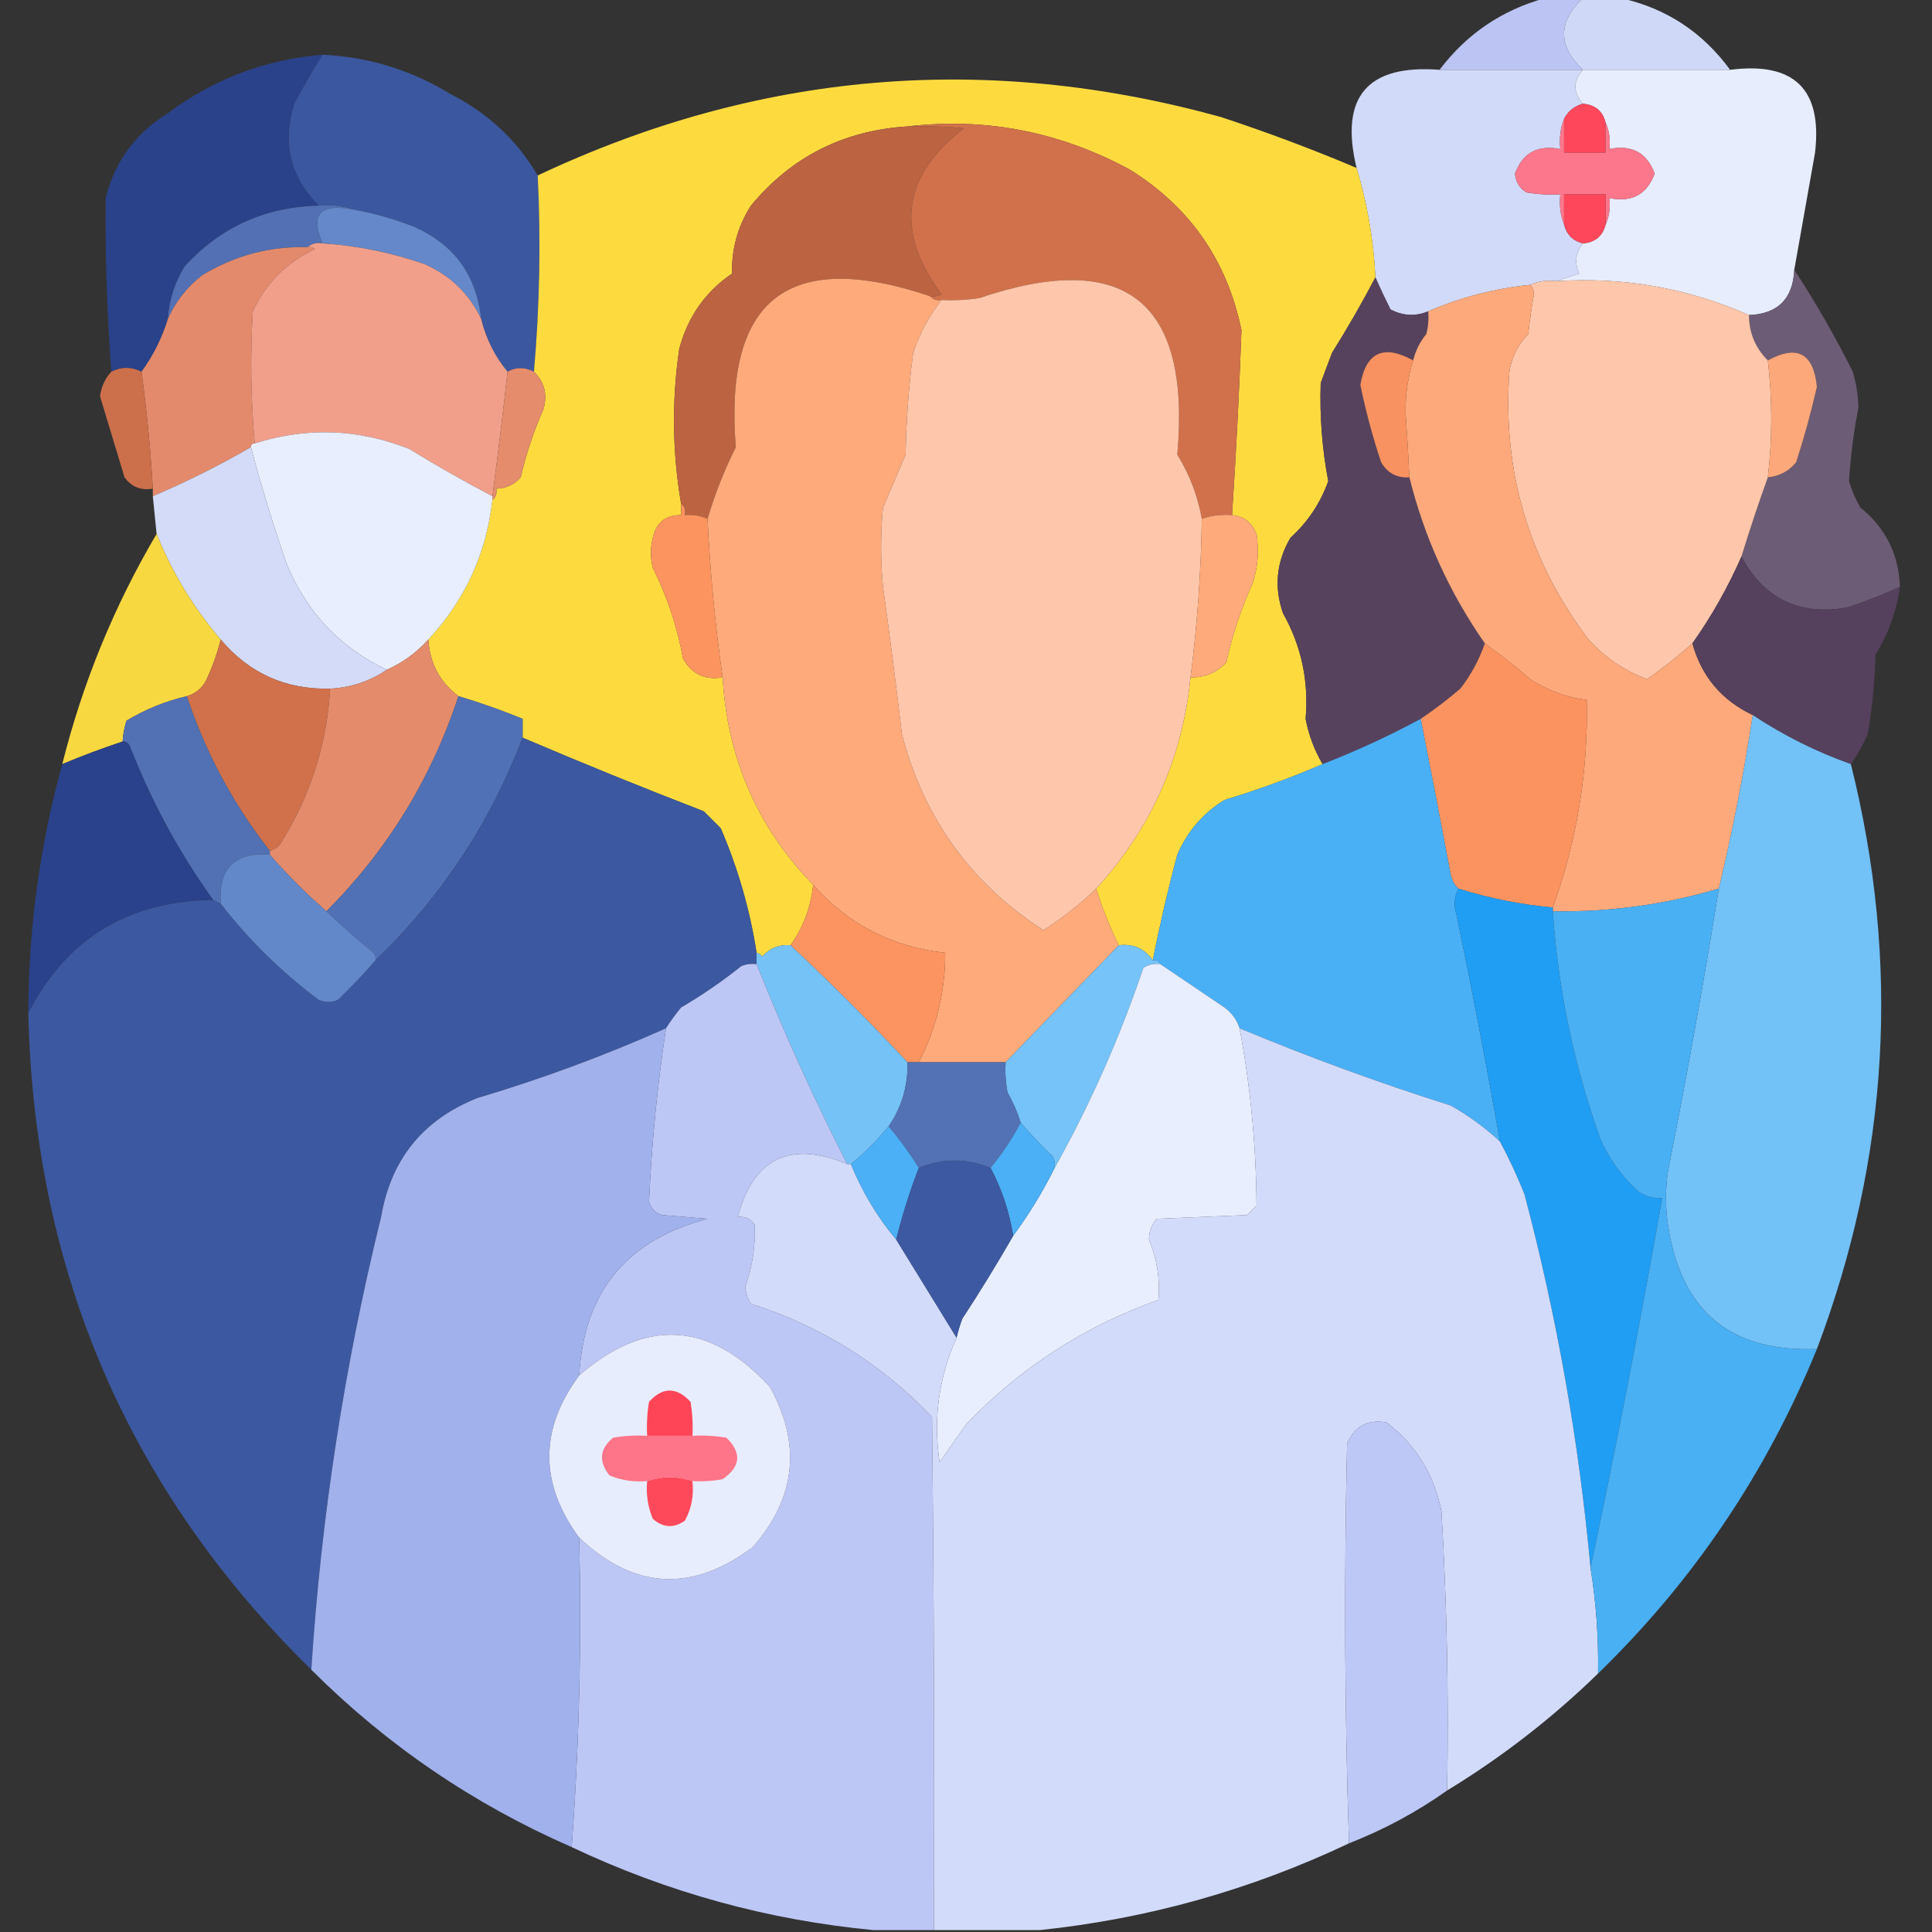 <?xml version="1.0" encoding="UTF-8"?>
<!DOCTYPE svg PUBLIC "-//W3C//DTD SVG 1.1//EN" "http://www.w3.org/Graphics/SVG/1.1/DTD/svg11.dtd">
<svg xmlns="http://www.w3.org/2000/svg" version="1.1" width="512px" height="512px" style="shape-rendering:geometricPrecision; text-rendering:geometricPrecision; image-rendering:optimizeQuality; fill-rule:evenodd; clip-rule:evenodd" xmlns:xlink="http://www.w3.org/1999/xlink">
<rect width="100%" height="100%" fill="#333333" stroke="none"/>
<g><path style="opacity:0.976" fill="#bec8f7" d="M 409.5,-0.5 C 412.833,-0.5 416.167,-0.5 419.5,-0.5C 412.833,5.833 412.833,12.167 419.5,18.5C 406.833,18.5 394.167,18.5 381.5,18.5C 388.668,9.003 398.001,2.67 409.5,-0.5 Z"/></g>
<g><path style="opacity:0.98" fill="#d2dbfb" d="M 419.5,-0.5 C 422.833,-0.5 426.167,-0.5 429.5,-0.5C 441.509,2.161 451.175,8.494 458.5,18.5C 445.5,18.5 432.5,18.5 419.5,18.5C 412.833,12.167 412.833,5.833 419.5,-0.5 Z"/></g>
<g><path style="opacity:0.981" fill="#2a428c" d="M 85.5,14.5 C 82.856,18.67 80.356,23.003 78,27.5C 74.733,37.855 76.9,46.855 84.5,54.5C 70.36,54.822 58.527,60.155 49,70.5C 46.309,74.79 44.809,79.457 44.5,84.5C 42.913,89.632 40.579,94.299 37.5,98.5C 34.833,97.167 32.167,97.167 29.5,98.5C 28.356,83.18 27.856,67.847 28,52.5C 30.471,42.707 35.971,35.207 44.5,30C 56.684,20.908 70.351,15.741 85.5,14.5 Z"/></g>
<g><path style="opacity:0.994" fill="#3c58a0" d="M 85.5,14.5 C 97.722,15.074 109.056,18.574 119.5,25C 129.304,29.973 136.97,37.14 142.5,46.5C 143.352,63.837 143.019,81.171 141.5,98.5C 139.059,97.244 136.726,97.244 134.5,98.5C 131.132,94.431 128.799,89.764 127.5,84.5C 126.248,72.825 120.248,64.659 109.5,60C 104.287,57.983 98.954,56.483 93.5,55.5C 90.713,54.523 87.713,54.19 84.5,54.5C 76.9,46.855 74.733,37.855 78,27.5C 80.356,23.003 82.856,18.67 85.5,14.5 Z"/></g>
<g><path style="opacity:0.996" fill="#d3dbfa" d="M 381.5,18.5 C 394.167,18.5 406.833,18.5 419.5,18.5C 416.833,21.5 416.833,24.5 419.5,27.5C 417.251,28.08 415.585,29.413 414.5,31.5C 413.527,33.948 413.194,36.615 413.5,39.5C 407.505,38.326 403.505,40.492 401.5,46C 401.643,48.151 402.643,49.818 404.5,51C 407.482,51.498 410.482,51.665 413.5,51.5C 413.194,54.385 413.527,57.052 414.5,59.5C 415.167,62.167 416.833,63.833 419.5,64.5C 417.544,66.981 417.211,69.648 418.5,72.5C 416.369,73.169 414.369,73.835 412.5,74.5C 409.941,74.198 407.607,74.532 405.5,75.5C 396.11,76.443 387.11,78.776 378.5,82.5C 375.123,83.901 371.79,83.735 368.5,82C 367.052,79.124 365.719,76.291 364.5,73.5C 364.012,63.57 362.345,53.903 359.5,44.5C 354.978,25.694 362.311,17.027 381.5,18.5 Z"/></g>
<g><path style="opacity:0.993" fill="#e8eefe" d="M 419.5,18.5 C 432.5,18.5 445.5,18.5 458.5,18.5C 475.487,16.321 482.987,23.655 481,40.5C 479.165,50.846 477.331,61.18 475.5,71.5C 475.153,79.181 471.153,83.181 463.5,83.5C 447.275,76.345 430.275,73.345 412.5,74.5C 414.369,73.835 416.369,73.169 418.5,72.5C 417.211,69.648 417.544,66.981 419.5,64.5C 422.732,64.228 424.732,62.562 425.5,59.5C 426.468,57.393 426.802,55.059 426.5,52.5C 432.444,53.698 436.444,51.531 438.5,46C 436.444,40.469 432.444,38.302 426.5,39.5C 426.802,36.941 426.468,34.607 425.5,32.5C 424.732,29.438 422.732,27.772 419.5,27.5C 416.833,24.5 416.833,21.5 419.5,18.5 Z"/></g>
<g><path style="opacity:0.995" fill="#fedc40" d="M 359.5,44.5 C 362.345,53.903 364.012,63.57 364.5,73.5C 360.943,80.275 357.11,86.942 353,93.5C 352,96.167 351,98.833 350,101.5C 349.704,110.286 350.371,118.953 352,127.5C 349.919,133.327 346.586,138.327 342,142.5C 338.258,148.849 337.591,155.516 340,162.5C 344.871,171.161 346.871,180.495 346,190.5C 346.826,194.818 348.326,198.818 350.5,202.5C 342.113,206.132 333.446,209.299 324.5,212C 318.827,215.499 314.66,220.333 312,226.5C 309.512,235.783 307.346,245.116 305.5,254.5C 303.36,251.387 300.36,250.054 296.5,250.5C 294.118,245.693 292.118,240.693 290.5,235.5C 305.024,219.596 313.357,200.929 315.5,179.5C 319.31,179.621 322.477,178.288 325,175.5C 326.596,168.27 328.93,161.27 332,154.5C 333.363,150.239 333.696,145.905 333,141.5C 331.809,138.466 329.642,136.799 326.5,136.5C 327.585,120.163 328.418,103.829 329,87.5C 325.207,69.06 315.373,54.894 299.5,45C 280.897,34.893 261.231,31.06 240.5,33.5C 223.543,34.561 209.709,41.561 199,54.5C 195.504,59.988 193.838,65.988 194,72.5C 186.9,77.333 182.234,84 180,92.5C 177.994,106.192 178.161,119.859 180.5,133.5C 180.5,134.5 180.5,135.5 180.5,136.5C 176.403,136.469 173.903,138.469 173,142.5C 172.333,145.167 172.333,147.833 173,150.5C 176.808,158.116 179.474,166.116 181,174.5C 183.306,178.633 186.806,180.3 191.5,179.5C 192.718,200.923 200.718,219.256 215.5,234.5C 214.873,240.386 212.873,245.719 209.5,250.5C 206.495,250.253 203.995,251.253 202,253.5C 201.617,252.944 201.117,252.611 200.5,252.5C 198.728,241.076 195.562,230.076 191,219.5C 189.5,218 188,216.5 186.5,215C 170.391,208.779 154.391,202.279 138.5,195.5C 138.5,193.833 138.5,192.167 138.5,190.5C 132.925,188.211 127.258,186.211 121.5,184.5C 116.584,180.793 113.918,175.793 113.5,169.5C 123.195,159.104 128.862,146.771 130.5,132.5C 131.404,131.791 131.737,130.791 131.5,129.5C 134.099,129.451 136.266,128.451 138,126.5C 139.425,120.315 141.425,114.315 144,108.5C 145.139,104.579 144.305,101.246 141.5,98.5C 143.019,81.171 143.352,63.837 142.5,46.5C 200.871,18.967 261.204,13.8 323.5,31C 335.717,35.016 347.717,39.516 359.5,44.5 Z"/></g>
<g><path style="opacity:1" fill="#fe475a" d="M 419.5,27.5 C 422.732,27.772 424.732,29.438 425.5,32.5C 425.5,35.167 425.5,37.833 425.5,40.5C 421.833,40.5 418.167,40.5 414.5,40.5C 414.5,37.5 414.5,34.5 414.5,31.5C 415.585,29.413 417.251,28.08 419.5,27.5 Z"/></g>
<g><path style="opacity:1" fill="#bc6342" d="M 240.5,33.5 C 245.511,33.334 250.511,33.501 255.5,34C 239.092,46.557 237.092,61.224 249.5,78C 248.552,78.483 247.552,78.65 246.5,78.5C 208.993,65.851 191.826,79.184 195,118.5C 191.951,124.6 189.451,130.934 187.5,137.5C 185.621,136.659 183.621,136.325 181.5,136.5C 181.737,135.209 181.404,134.209 180.5,133.5C 178.161,119.859 177.994,106.192 180,92.5C 182.234,84 186.9,77.333 194,72.5C 193.838,65.988 195.504,59.988 199,54.5C 209.709,41.561 223.543,34.561 240.5,33.5 Z"/></g>
<g><path style="opacity:1" fill="#d1714b" d="M 240.5,33.5 C 261.231,31.06 280.897,34.893 299.5,45C 315.373,54.894 325.207,69.06 329,87.5C 328.418,103.829 327.585,120.163 326.5,136.5C 323.721,136.279 321.054,136.612 318.5,137.5C 317.414,131.405 315.247,125.739 312,120.5C 315.628,79.743 298.128,65.91 259.5,79C 256.183,79.498 252.85,79.665 249.5,79.5C 248.209,79.737 247.209,79.404 246.5,78.5C 247.552,78.65 248.552,78.483 249.5,78C 237.092,61.224 239.092,46.557 255.5,34C 250.511,33.501 245.511,33.334 240.5,33.5 Z"/></g>
<g><path style="opacity:1" fill="#fd778c" d="M 414.5,31.5 C 414.5,34.5 414.5,37.5 414.5,40.5C 418.167,40.5 421.833,40.5 425.5,40.5C 425.5,37.833 425.5,35.167 425.5,32.5C 426.468,34.607 426.802,36.941 426.5,39.5C 432.444,38.302 436.444,40.469 438.5,46C 436.444,51.531 432.444,53.698 426.5,52.5C 426.802,55.059 426.468,57.393 425.5,59.5C 425.5,56.833 425.5,54.167 425.5,51.5C 421.833,51.5 418.167,51.5 414.5,51.5C 414.5,54.167 414.5,56.833 414.5,59.5C 413.527,57.052 413.194,54.385 413.5,51.5C 410.482,51.665 407.482,51.498 404.5,51C 402.643,49.818 401.643,48.151 401.5,46C 403.505,40.492 407.505,38.326 413.5,39.5C 413.194,36.615 413.527,33.948 414.5,31.5 Z"/></g>
<g><path style="opacity:1" fill="#fe475a" d="M 425.5,59.5 C 424.732,62.562 422.732,64.228 419.5,64.5C 416.833,63.833 415.167,62.167 414.5,59.5C 414.5,56.833 414.5,54.167 414.5,51.5C 418.167,51.5 421.833,51.5 425.5,51.5C 425.5,54.167 425.5,56.833 425.5,59.5 Z"/></g>
<g><path style="opacity:1" fill="#5270b3" d="M 84.5,54.5 C 87.713,54.19 90.713,54.523 93.5,55.5C 84.776,53.867 82.109,56.867 85.5,64.5C 83.901,64.232 82.568,64.566 81.5,65.5C 71.444,65.24 62.11,67.74 53.5,73C 49.49,76.161 46.49,79.994 44.5,84.5C 44.809,79.457 46.309,74.79 49,70.5C 58.527,60.155 70.36,54.822 84.5,54.5 Z"/></g>
<g><path style="opacity:1" fill="#6488c9" d="M 93.5,55.5 C 98.954,56.483 104.287,57.983 109.5,60C 120.248,64.659 126.248,72.825 127.5,84.5C 124.353,77.855 119.353,73.021 112.5,70C 103.739,66.948 94.739,65.115 85.5,64.5C 82.109,56.867 84.776,53.867 93.5,55.5 Z"/></g>
<g><path style="opacity:0.999" fill="#e48a6c" d="M 81.5,65.5 C 82.239,65.369 82.906,65.536 83.5,66C 76,69.5 70.5,75 67,82.5C 66.305,94.185 66.472,105.852 67.5,117.5C 66.833,117.5 66.5,117.833 66.5,118.5C 58.101,123.366 49.434,127.699 40.5,131.5C 40.5,130.833 40.5,130.167 40.5,129.5C 39.905,119.081 38.905,108.747 37.5,98.5C 40.579,94.299 42.913,89.632 44.5,84.5C 46.49,79.994 49.49,76.161 53.5,73C 62.11,67.74 71.444,65.24 81.5,65.5 Z"/></g>
<g><path style="opacity:1" fill="#f19f8b" d="M 81.5,65.5 C 82.568,64.566 83.901,64.232 85.5,64.5C 94.739,65.115 103.739,66.948 112.5,70C 119.353,73.021 124.353,77.855 127.5,84.5C 128.799,89.764 131.132,94.431 134.5,98.5C 133.284,109.474 131.951,120.474 130.5,131.5C 123.032,127.598 115.698,123.432 108.5,119C 94.997,113.62 81.331,113.12 67.5,117.5C 66.472,105.852 66.305,94.185 67,82.5C 70.5,75 76,69.5 83.5,66C 82.906,65.536 82.239,65.369 81.5,65.5 Z"/></g>
<g><path style="opacity:0.991" fill="#6e5d76" d="M 475.5,71.5 C 481.159,80.143 486.326,89.143 491,98.5C 491.918,101.598 492.418,104.765 492.5,108C 491.248,114.488 490.415,120.988 490,127.5C 490.725,129.949 491.725,132.283 493,134.5C 499.693,139.886 503.193,146.886 503.5,155.5C 499.007,157.572 494.34,159.406 489.5,161C 476.85,163.174 467.517,158.674 461.5,147.5C 463.694,140.363 466.028,133.363 468.5,126.5C 471.559,126.203 474.059,124.87 476,122.5C 478.139,115.897 479.973,109.23 481.5,102.5C 480.612,93.597 476.279,91.263 468.5,95.5C 465.21,92.244 463.543,88.244 463.5,83.5C 471.153,83.181 475.153,79.181 475.5,71.5 Z"/></g>
<g><path style="opacity:1" fill="#feaa7b" d="M 246.5,78.5 C 247.209,79.404 248.209,79.737 249.5,79.5C 246.235,83.694 243.735,88.361 242,93.5C 240.82,102.45 240.153,111.45 240,120.5C 238,125.167 236,129.833 234,134.5C 233.333,141.5 233.333,148.5 234,155.5C 235.808,168.475 237.475,181.475 239,194.5C 244.801,216.781 257.301,234.115 276.5,246.5C 281.56,243.307 286.227,239.64 290.5,235.5C 292.118,240.693 294.118,245.693 296.5,250.5C 286.473,260.86 276.473,271.193 266.5,281.5C 258.833,281.5 251.167,281.5 243.5,281.5C 248.174,272.468 250.507,262.802 250.5,252.5C 236.453,250.977 224.786,244.977 215.5,234.5C 200.718,219.256 192.718,200.923 191.5,179.5C 189.521,165.609 188.188,151.609 187.5,137.5C 189.451,130.934 191.951,124.6 195,118.5C 191.826,79.184 208.993,65.851 246.5,78.5 Z"/></g>
<g><path style="opacity:1" fill="#fec6aa" d="M 318.5,137.5 C 318.286,151.564 317.286,165.564 315.5,179.5C 313.357,200.929 305.024,219.596 290.5,235.5C 286.227,239.64 281.56,243.307 276.5,246.5C 257.301,234.115 244.801,216.781 239,194.5C 237.475,181.475 235.808,168.475 234,155.5C 233.333,148.5 233.333,141.5 234,134.5C 236,129.833 238,125.167 240,120.5C 240.153,111.45 240.82,102.45 242,93.5C 243.735,88.361 246.235,83.694 249.5,79.5C 252.85,79.665 256.183,79.498 259.5,79C 298.128,65.91 315.628,79.743 312,120.5C 315.247,125.739 317.414,131.405 318.5,137.5 Z"/></g>
<g><path style="opacity:1" fill="#fec6aa" d="M 405.5,75.5 C 407.607,74.532 409.941,74.198 412.5,74.5C 430.275,73.345 447.275,76.345 463.5,83.5C 463.543,88.244 465.21,92.244 468.5,95.5C 469.694,105.821 469.694,116.155 468.5,126.5C 466.028,133.363 463.694,140.363 461.5,147.5C 457.94,155.621 453.607,163.288 448.5,170.5C 444.712,173.899 440.712,177.066 436.5,180C 430.633,177.846 425.467,174.346 421,169.5C 405.123,148.53 398.123,124.863 400,98.5C 400.607,94.619 402.274,91.286 405,88.5C 405.377,84.981 405.877,81.481 406.5,78C 406.472,76.93 406.139,76.097 405.5,75.5 Z"/></g>
<g><path style="opacity:1" fill="#57425e" d="M 364.5,73.5 C 365.719,76.291 367.052,79.124 368.5,82C 371.79,83.735 375.123,83.901 378.5,82.5C 378.662,84.527 378.495,86.527 378,88.5C 376.295,90.577 375.128,92.91 374.5,95.5C 366.655,91.176 361.988,93.342 360.5,102C 361.936,108.97 363.77,115.804 366,122.5C 367.715,125.397 370.215,126.731 373.5,126.5C 377.45,142.4 384.117,157.067 393.5,170.5C 391.998,174.842 389.831,178.842 387,182.5C 383.6,185.414 380.1,188.08 376.5,190.5C 368.104,195.031 359.437,199.031 350.5,202.5C 348.326,198.818 346.826,194.818 346,190.5C 346.871,180.495 344.871,171.161 340,162.5C 337.591,155.516 338.258,148.849 342,142.5C 346.586,138.327 349.919,133.327 352,127.5C 350.371,118.953 349.704,110.286 350,101.5C 351,98.833 352,96.167 353,93.5C 357.11,86.942 360.943,80.275 364.5,73.5 Z"/></g>
<g><path style="opacity:1" fill="#fea97b" d="M 405.5,75.5 C 406.139,76.097 406.472,76.93 406.5,78C 405.877,81.481 405.377,84.981 405,88.5C 402.274,91.286 400.607,94.619 400,98.5C 398.123,124.863 405.123,148.53 421,169.5C 425.467,174.346 430.633,177.846 436.5,180C 440.712,177.066 444.712,173.899 448.5,170.5C 450.924,179.259 456.257,185.593 464.5,189.5C 462.142,204.989 459.142,220.322 455.5,235.5C 441.14,239.757 426.474,241.757 411.5,241.5C 411.5,241.167 411.5,240.833 411.5,240.5C 417.916,222.781 420.916,204.448 420.5,185.5C 415.131,184.822 410.131,182.988 405.5,180C 401.625,176.619 397.625,173.453 393.5,170.5C 384.117,157.067 377.45,142.4 373.5,126.5C 373.241,120.833 372.908,115.166 372.5,109.5C 372.423,104.681 373.089,100.015 374.5,95.5C 375.128,92.91 376.295,90.577 378,88.5C 378.495,86.527 378.662,84.527 378.5,82.5C 387.11,78.776 396.11,76.443 405.5,75.5 Z"/></g>
<g><path style="opacity:1" fill="#f89260" d="M 374.5,95.5 C 373.089,100.015 372.423,104.681 372.5,109.5C 372.908,115.166 373.241,120.833 373.5,126.5C 370.215,126.731 367.715,125.397 366,122.5C 363.77,115.804 361.936,108.97 360.5,102C 361.988,93.342 366.655,91.176 374.5,95.5 Z"/></g>
<g><path style="opacity:1" fill="#fca87b" d="M 468.5,126.5 C 469.694,116.155 469.694,105.821 468.5,95.5C 476.279,91.263 480.612,93.597 481.5,102.5C 479.973,109.23 478.139,115.897 476,122.5C 474.059,124.87 471.559,126.203 468.5,126.5 Z"/></g>
<g><path style="opacity:0.974" fill="#d0714c" d="M 37.5,98.5 C 38.905,108.747 39.905,119.081 40.5,129.5C 37.348,130.041 34.848,129.041 33,126.5C 30.828,119.32 28.662,112.153 26.5,105C 26.859,102.454 27.859,100.287 29.5,98.5C 32.167,97.167 34.833,97.167 37.5,98.5 Z"/></g>
<g><path style="opacity:1" fill="#e48c6c" d="M 141.5,98.5 C 144.305,101.246 145.139,104.579 144,108.5C 141.425,114.315 139.425,120.315 138,126.5C 136.266,128.451 134.099,129.451 131.5,129.5C 131.737,130.791 131.404,131.791 130.5,132.5C 130.5,132.167 130.5,131.833 130.5,131.5C 131.951,120.474 133.284,109.474 134.5,98.5C 136.726,97.244 139.059,97.244 141.5,98.5 Z"/></g>
<g><path style="opacity:1" fill="#e9eefe" d="M 130.5,131.5 C 130.5,131.833 130.5,132.167 130.5,132.5C 128.862,146.771 123.195,159.104 113.5,169.5C 110.375,172.965 106.708,175.632 102.5,177.5C 90.127,171.624 81.293,162.291 76,149.5C 72.368,139.04 69.201,128.707 66.5,118.5C 66.5,117.833 66.833,117.5 67.5,117.5C 81.331,113.12 94.997,113.62 108.5,119C 115.698,123.432 123.032,127.598 130.5,131.5 Z"/></g>
<g><path style="opacity:0.999" fill="#d3dbf9" d="M 66.5,118.5 C 69.201,128.707 72.368,139.04 76,149.5C 81.293,162.291 90.127,171.624 102.5,177.5C 98.052,180.536 93.052,182.202 87.5,182.5C 75.727,182.779 66.061,178.445 58.5,169.5C 51.285,161.064 45.619,151.731 41.5,141.5C 41.167,138.167 40.833,134.833 40.5,131.5C 49.434,127.699 58.101,123.366 66.5,118.5 Z"/></g>
<g><path style="opacity:1" fill="#fb945f" d="M 180.5,133.5 C 181.404,134.209 181.737,135.209 181.5,136.5C 183.621,136.325 185.621,136.659 187.5,137.5C 188.188,151.609 189.521,165.609 191.5,179.5C 186.806,180.3 183.306,178.633 181,174.5C 179.474,166.116 176.808,158.116 173,150.5C 172.333,147.833 172.333,145.167 173,142.5C 173.903,138.469 176.403,136.469 180.5,136.5C 180.5,135.5 180.5,134.5 180.5,133.5 Z"/></g>
<g><path style="opacity:1" fill="#feaa7b" d="M 326.5,136.5 C 329.642,136.799 331.809,138.466 333,141.5C 333.696,145.905 333.363,150.239 332,154.5C 328.93,161.27 326.596,168.27 325,175.5C 322.477,178.288 319.31,179.621 315.5,179.5C 317.286,165.564 318.286,151.564 318.5,137.5C 321.054,136.612 323.721,136.279 326.5,136.5 Z"/></g>
<g><path style="opacity:0.976" fill="#fddc41" d="M 41.5,141.5 C 45.619,151.731 51.285,161.064 58.5,169.5C 57.637,172.923 56.47,176.256 55,179.5C 53.924,182.079 52.091,183.746 49.5,184.5C 43.904,185.79 38.571,187.957 33.5,191C 32.926,192.919 32.593,194.753 32.5,196.5C 27.101,198.3 21.768,200.3 16.5,202.5C 21.906,180.943 30.24,160.61 41.5,141.5 Z"/></g>
<g><path style="opacity:0.993" fill="#56415e" d="M 461.5,147.5 C 467.517,158.674 476.85,163.174 489.5,161C 494.34,159.406 499.007,157.572 503.5,155.5C 502.617,161.983 500.451,167.983 497,173.5C 496.84,180.563 496.173,187.563 495,194.5C 493.726,197.391 492.226,200.058 490.5,202.5C 481.271,199.219 472.604,194.886 464.5,189.5C 456.257,185.593 450.924,179.259 448.5,170.5C 453.607,163.288 457.94,155.621 461.5,147.5 Z"/></g>
<g><path style="opacity:1" fill="#d0714b" d="M 58.5,169.5 C 66.061,178.445 75.727,182.779 87.5,182.5C 86.644,196.898 82.478,210.232 75,222.5C 74.241,224.063 73.074,225.063 71.5,225.5C 61.833,213.171 54.5,199.504 49.5,184.5C 52.091,183.746 53.924,182.079 55,179.5C 56.47,176.256 57.637,172.923 58.5,169.5 Z"/></g>
<g><path style="opacity:1" fill="#fb9360" d="M 393.5,170.5 C 397.625,173.453 401.625,176.619 405.5,180C 410.131,182.988 415.131,184.822 420.5,185.5C 420.916,204.448 417.916,222.781 411.5,240.5C 402.984,239.73 394.651,238.063 386.5,235.5C 385.528,234.601 384.862,233.434 384.5,232C 381.894,218.135 379.227,204.302 376.5,190.5C 380.1,188.08 383.6,185.414 387,182.5C 389.831,178.842 391.998,174.842 393.5,170.5 Z"/></g>
<g><path style="opacity:1" fill="#e48b6c" d="M 113.5,169.5 C 113.918,175.793 116.584,180.793 121.5,184.5C 114.317,206.329 102.651,225.329 86.5,241.5C 81.14,236.806 76.14,231.806 71.5,226.5C 71.5,226.167 71.5,225.833 71.5,225.5C 73.074,225.063 74.241,224.063 75,222.5C 82.478,210.232 86.644,196.898 87.5,182.5C 93.052,182.202 98.052,180.536 102.5,177.5C 106.708,175.632 110.375,172.965 113.5,169.5 Z"/></g>
<g><path style="opacity:1" fill="#5171b4" d="M 49.5,184.5 C 54.5,199.504 61.833,213.171 71.5,225.5C 71.5,225.833 71.5,226.167 71.5,226.5C 62.167,225.833 57.833,230.167 58.5,239.5C 57.833,239.167 57.167,238.833 56.5,238.5C 47.518,226.046 40.185,212.546 34.5,198C 34.164,196.97 33.497,196.47 32.5,196.5C 32.593,194.753 32.926,192.919 33.5,191C 38.571,187.957 43.904,185.79 49.5,184.5 Z"/></g>
<g><path style="opacity:1" fill="#5071b5" d="M 121.5,184.5 C 127.258,186.211 132.925,188.211 138.5,190.5C 138.5,192.167 138.5,193.833 138.5,195.5C 129.911,218.087 116.911,237.754 99.5,254.5C 99.631,253.761 99.464,253.094 99,252.5C 94.64,248.968 90.473,245.301 86.5,241.5C 102.651,225.329 114.317,206.329 121.5,184.5 Z"/></g>
<g><path style="opacity:1" fill="#4ab0f6" d="M 376.5,190.5 C 379.227,204.302 381.894,218.135 384.5,232C 384.862,233.434 385.528,234.601 386.5,235.5C 385.371,237.628 385.204,239.961 386,242.5C 390.153,262.434 393.987,282.434 397.5,302.5C 393.551,298.854 389.218,295.687 384.5,293C 365.486,286.988 346.819,280.154 328.5,272.5C 327.772,270.265 326.439,268.432 324.5,267C 318.805,263.157 313.138,259.323 307.5,255.5C 307.158,254.662 306.492,254.328 305.5,254.5C 307.346,245.116 309.512,235.783 312,226.5C 314.66,220.333 318.827,215.499 324.5,212C 333.446,209.299 342.113,206.132 350.5,202.5C 359.437,199.031 368.104,195.031 376.5,190.5 Z"/></g>
<g><path style="opacity:0.993" fill="#73c2f8" d="M 464.5,189.5 C 472.604,194.886 481.271,199.219 490.5,202.5C 503.668,255.13 500.668,306.797 481.5,357.5C 458.579,358.427 445.412,347.427 442,324.5C 441.333,319.833 441.333,315.167 442,310.5C 447.017,285.279 451.517,260.279 455.5,235.5C 459.142,220.322 462.142,204.989 464.5,189.5 Z"/></g>
<g><path style="opacity:0.985" fill="#2a428c" d="M 32.5,196.5 C 33.497,196.47 34.164,196.97 34.5,198C 40.185,212.546 47.518,226.046 56.5,238.5C 33.944,238.789 17.61,248.789 7.5,268.5C 7.556,246.048 10.556,224.048 16.5,202.5C 21.768,200.3 27.101,198.3 32.5,196.5 Z"/></g>
<g><path style="opacity:0.997" fill="#3c58a0" d="M 138.5,195.5 C 154.391,202.279 170.391,208.779 186.5,215C 188,216.5 189.5,218 191,219.5C 195.562,230.076 198.728,241.076 200.5,252.5C 200.5,253.5 200.5,254.5 200.5,255.5C 199.127,255.343 197.793,255.51 196.5,256C 191.442,260.057 186.108,263.724 180.5,267C 179.035,268.774 177.702,270.608 176.5,272.5C 160.275,279.743 143.608,285.91 126.5,291C 112.105,296.728 103.605,307.228 101,322.5C 91.277,361.949 85.11,401.949 82.5,442.5C 34.073,394.943 9.073,336.943 7.5,268.5C 17.61,248.789 33.944,238.789 56.5,238.5C 57.167,238.833 57.833,239.167 58.5,239.5C 65.998,249.165 74.665,257.665 84.5,265C 86.167,265.667 87.833,265.667 89.5,265C 93.037,261.631 96.371,258.131 99.5,254.5C 116.911,237.754 129.911,218.087 138.5,195.5 Z"/></g>
<g><path style="opacity:1" fill="#6288ca" d="M 71.5,226.5 C 76.14,231.806 81.14,236.806 86.5,241.5C 90.473,245.301 94.64,248.968 99,252.5C 99.464,253.094 99.631,253.761 99.5,254.5C 96.371,258.131 93.037,261.631 89.5,265C 87.833,265.667 86.167,265.667 84.5,265C 74.665,257.665 65.998,249.165 58.5,239.5C 57.833,230.167 62.167,225.833 71.5,226.5 Z"/></g>
<g><path style="opacity:1" fill="#209ef3" d="M 386.5,235.5 C 394.651,238.063 402.984,239.73 411.5,240.5C 411.5,240.833 411.5,241.167 411.5,241.5C 412.919,262.094 417.085,282.094 424,301.5C 426.398,307.129 429.898,311.963 434.5,316C 436.345,317.128 438.345,317.628 440.5,317.5C 434.714,350.37 428.38,383.037 421.5,415.5C 418.437,382.016 412.603,349.016 404,316.5C 402.079,311.661 399.912,306.994 397.5,302.5C 393.987,282.434 390.153,262.434 386,242.5C 385.204,239.961 385.371,237.628 386.5,235.5 Z"/></g>
<g><path style="opacity:1" fill="#fb9460" d="M 215.5,234.5 C 224.786,244.977 236.453,250.977 250.5,252.5C 250.507,262.802 248.174,272.468 243.5,281.5C 242.5,281.5 241.5,281.5 240.5,281.5C 230.527,270.86 220.194,260.527 209.5,250.5C 212.873,245.719 214.873,240.386 215.5,234.5 Z"/></g>
<g><path style="opacity:1" fill="#75c2f7" d="M 209.5,250.5 C 220.194,260.527 230.527,270.86 240.5,281.5C 240.651,287.713 238.984,293.38 235.5,298.5C 232.527,302.14 229.194,305.473 225.5,308.5C 225.167,308.5 224.833,308.5 224.5,308.5C 215.64,291.121 207.64,273.454 200.5,255.5C 200.5,254.5 200.5,253.5 200.5,252.5C 201.117,252.611 201.617,252.944 202,253.5C 203.995,251.253 206.495,250.253 209.5,250.5 Z"/></g>
<g><path style="opacity:1" fill="#75c3f8" d="M 296.5,250.5 C 300.36,250.054 303.36,251.387 305.5,254.5C 306.492,254.328 307.158,254.662 307.5,255.5C 305.856,255.286 304.356,255.62 303,256.5C 296.747,274.994 288.914,292.66 279.5,309.5C 279.649,308.448 279.483,307.448 279,306.5C 275.934,303.604 273.101,300.604 270.5,297.5C 269.62,294.738 268.454,292.071 267,289.5C 266.503,286.854 266.336,284.187 266.5,281.5C 276.473,271.193 286.473,260.86 296.5,250.5 Z"/></g>
<g><path style="opacity:0.998" fill="#bdc7f6" d="M 200.5,255.5 C 207.64,273.454 215.64,291.121 224.5,308.5C 209.422,302.206 199.756,306.873 195.5,322.5C 197.39,322.297 198.89,322.963 200,324.5C 200.245,330.121 199.411,335.621 197.5,341C 197.625,342.627 198.125,344.127 199,345.5C 217.598,351.449 233.598,361.449 247,375.5C 247.5,420.832 247.667,466.165 247.5,511.5C 242.167,511.5 236.833,511.5 231.5,511.5C 203.562,508.849 176.896,501.515 151.5,489.5C 153.491,462.52 154.158,435.187 153.5,407.5C 168.042,421.251 183.375,422.085 199.5,410C 210.948,396.904 212.448,382.737 204,367.5C 188.031,350.185 171.198,349.185 153.5,364.5C 154.7,342.459 166.033,328.626 187.5,323C 183.5,322.667 179.5,322.333 175.5,322C 173.667,321.5 172.5,320.333 172,318.5C 172.688,303.096 174.188,287.762 176.5,272.5C 177.702,270.608 179.035,268.774 180.5,267C 186.108,263.724 191.442,260.057 196.5,256C 197.793,255.51 199.127,255.343 200.5,255.5 Z"/></g>
<g><path style="opacity:1" fill="#e8eefe" d="M 307.5,255.5 C 313.138,259.323 318.805,263.157 324.5,267C 326.439,268.432 327.772,270.265 328.5,272.5C 331.392,287.983 332.892,303.65 333,319.5C 332.167,320.333 331.333,321.167 330.5,322C 322.5,322.333 314.5,322.667 306.5,323C 305.152,324.574 304.486,326.407 304.5,328.5C 306.621,333.646 307.455,338.98 307,344.5C 287.37,351.469 270.37,362.469 256,377.5C 253.667,380.833 251.333,384.167 249,387.5C 247.286,375.988 248.786,364.988 253.5,354.5C 253.892,352.821 254.392,351.154 255,349.5C 259.725,342.281 264.225,334.948 268.5,327.5C 272.654,321.87 276.321,315.87 279.5,309.5C 288.914,292.66 296.747,274.994 303,256.5C 304.356,255.62 305.856,255.286 307.5,255.5 Z"/></g>
<g><path style="opacity:0.998" fill="#d2dbfa" d="M 328.5,272.5 C 346.819,280.154 365.486,286.988 384.5,293C 389.218,295.687 393.551,298.854 397.5,302.5C 399.912,306.994 402.079,311.661 404,316.5C 412.603,349.016 418.437,382.016 421.5,415.5C 422.995,424.75 423.662,434.084 423.5,443.5C 411.334,455.332 398.001,465.665 383.5,474.5C 383.951,449.79 383.451,425.123 382,400.5C 380.063,390.776 375.23,382.943 367.5,377C 362.577,376.045 359.077,377.879 357,382.5C 356.169,418.002 356.336,453.336 357.5,488.5C 331.472,500.84 304.138,508.507 275.5,511.5C 266.167,511.5 256.833,511.5 247.5,511.5C 247.667,466.165 247.5,420.832 247,375.5C 233.598,361.449 217.598,351.449 199,345.5C 198.125,344.127 197.625,342.627 197.5,341C 199.411,335.621 200.245,330.121 200,324.5C 198.89,322.963 197.39,322.297 195.5,322.5C 199.756,306.873 209.422,302.206 224.5,308.5C 224.833,308.5 225.167,308.5 225.5,308.5C 228.497,315.838 232.497,322.505 237.5,328.5C 242.866,337.248 248.199,345.915 253.5,354.5C 248.786,364.988 247.286,375.988 249,387.5C 251.333,384.167 253.667,380.833 256,377.5C 270.37,362.469 287.37,351.469 307,344.5C 307.455,338.98 306.621,333.646 304.5,328.5C 304.486,326.407 305.152,324.574 306.5,323C 314.5,322.667 322.5,322.333 330.5,322C 331.333,321.167 332.167,320.333 333,319.5C 332.892,303.65 331.392,287.983 328.5,272.5 Z"/></g>
<g><path style="opacity:0.999" fill="#a1b1ec" d="M 176.5,272.5 C 174.188,287.762 172.688,303.096 172,318.5C 172.5,320.333 173.667,321.5 175.5,322C 179.5,322.333 183.5,322.667 187.5,323C 166.033,328.626 154.7,342.459 153.5,364.5C 142.93,378.789 142.93,393.122 153.5,407.5C 154.158,435.187 153.491,462.52 151.5,489.5C 125.48,478.127 102.48,462.46 82.5,442.5C 85.11,401.949 91.277,361.949 101,322.5C 103.605,307.228 112.105,296.728 126.5,291C 143.608,285.91 160.275,279.743 176.5,272.5 Z"/></g>
<g><path style="opacity:1" fill="#5372b5" d="M 240.5,281.5 C 241.5,281.5 242.5,281.5 243.5,281.5C 251.167,281.5 258.833,281.5 266.5,281.5C 266.336,284.187 266.503,286.854 267,289.5C 268.454,292.071 269.62,294.738 270.5,297.5C 268.251,301.754 265.585,305.754 262.5,309.5C 256.16,306.918 249.827,306.918 243.5,309.5C 241.066,305.618 238.399,301.952 235.5,298.5C 238.984,293.38 240.651,287.713 240.5,281.5 Z"/></g>
<g><path style="opacity:1" fill="#4bb0f6" d="M 270.5,297.5 C 273.101,300.604 275.934,303.604 279,306.5C 279.483,307.448 279.649,308.448 279.5,309.5C 276.321,315.87 272.654,321.87 268.5,327.5C 267.473,321.085 265.473,315.085 262.5,309.5C 265.585,305.754 268.251,301.754 270.5,297.5 Z"/></g>
<g><path style="opacity:1" fill="#4bb0f6" d="M 235.5,298.5 C 238.399,301.952 241.066,305.618 243.5,309.5C 241.102,315.696 239.102,322.029 237.5,328.5C 232.497,322.505 228.497,315.838 225.5,308.5C 229.194,305.473 232.527,302.14 235.5,298.5 Z"/></g>
<g><path style="opacity:1" fill="#3d59a1" d="M 262.5,309.5 C 265.473,315.085 267.473,321.085 268.5,327.5C 264.225,334.948 259.725,342.281 255,349.5C 254.392,351.154 253.892,352.821 253.5,354.5C 248.199,345.915 242.866,337.248 237.5,328.5C 239.102,322.029 241.102,315.696 243.5,309.5C 249.827,306.918 256.16,306.918 262.5,309.5 Z"/></g>
<g><path style="opacity:0.988" fill="#49b1f6" d="M 455.5,235.5 C 451.517,260.279 447.017,285.279 442,310.5C 441.333,315.167 441.333,319.833 442,324.5C 445.412,347.427 458.579,358.427 481.5,357.5C 468.121,390.282 448.787,418.949 423.5,443.5C 423.662,434.084 422.995,424.75 421.5,415.5C 428.38,383.037 434.714,350.37 440.5,317.5C 438.345,317.628 436.345,317.128 434.5,316C 429.898,311.963 426.398,307.129 424,301.5C 417.085,282.094 412.919,262.094 411.5,241.5C 426.474,241.757 441.14,239.757 455.5,235.5 Z"/></g>
<g><path style="opacity:1" fill="#e8edfd" d="M 153.5,407.5 C 142.93,393.122 142.93,378.789 153.5,364.5C 171.198,349.185 188.031,350.185 204,367.5C 212.448,382.737 210.948,396.904 199.5,410C 183.375,422.085 168.042,421.251 153.5,407.5 Z"/></g>
<g><path style="opacity:1" fill="#fe4558" d="M 183.5,380.5 C 179.5,380.5 175.5,380.5 171.5,380.5C 171.335,377.482 171.502,374.482 172,371.5C 175.62,367.513 179.287,367.513 183,371.5C 183.498,374.482 183.665,377.482 183.5,380.5 Z"/></g>
<g><path style="opacity:0.997" fill="#bec8f7" d="M 383.5,474.5 C 375.479,480.18 366.812,484.847 357.5,488.5C 356.336,453.336 356.169,418.002 357,382.5C 359.077,377.879 362.577,376.045 367.5,377C 375.23,382.943 380.063,390.776 382,400.5C 383.451,425.123 383.951,449.79 383.5,474.5 Z"/></g>
<g><path style="opacity:1" fill="#fe7488" d="M 171.5,380.5 C 175.5,380.5 179.5,380.5 183.5,380.5C 186.518,380.335 189.518,380.502 192.5,381C 196.631,385.026 196.298,388.693 191.5,392C 188.854,392.497 186.187,392.664 183.5,392.5C 179.5,391.167 175.5,391.167 171.5,392.5C 168.022,392.816 164.688,392.316 161.5,391C 158.587,387.26 158.92,383.926 162.5,381C 165.482,380.502 168.482,380.335 171.5,380.5 Z"/></g>
<g><path style="opacity:1" fill="#fe495b" d="M 183.5,392.5 C 183.929,396.257 183.263,399.757 181.5,403C 178.54,405.052 175.707,404.886 173,402.5C 171.684,399.312 171.184,395.978 171.5,392.5C 175.5,391.167 179.5,391.167 183.5,392.5 Z"/></g>
</svg>
